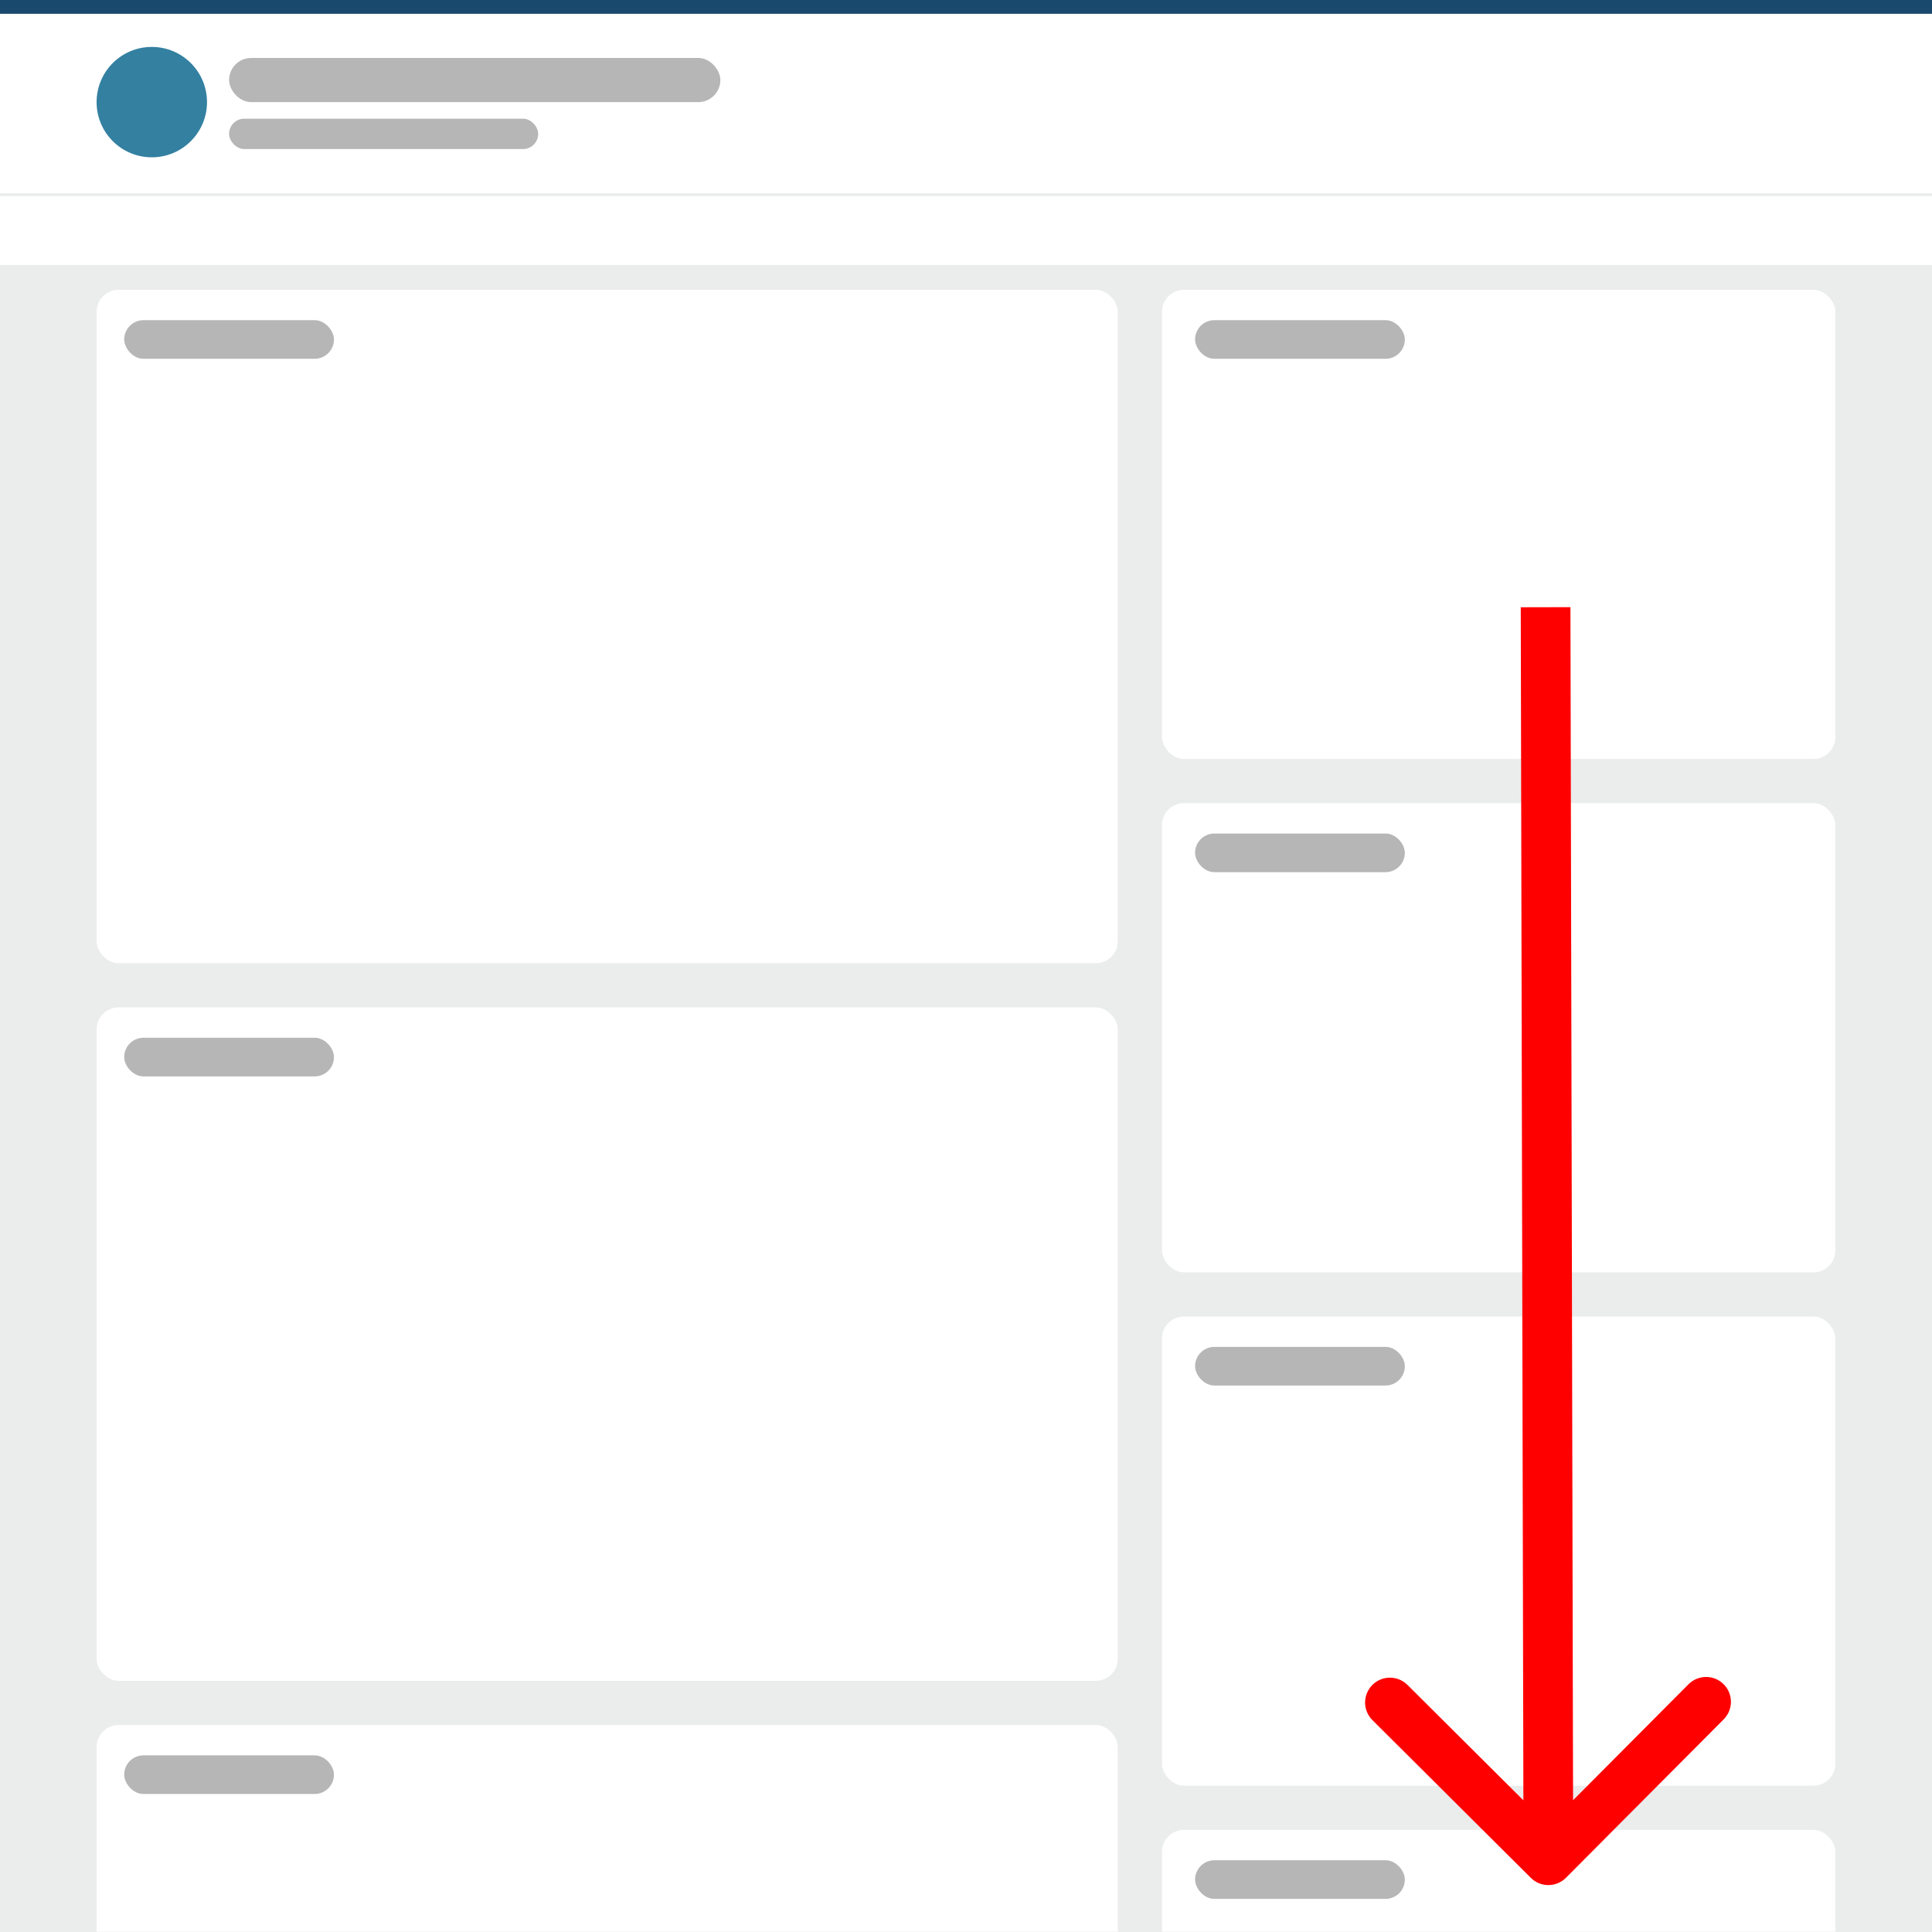 <svg width="700" height="700" viewBox="0 0 700 700" fill="none" xmlns="http://www.w3.org/2000/svg">
<rect width="700" height="700" fill="#EBECEC"/>
<rect width="700" height="96" fill="white"/>
<rect x="35" y="105" width="370" height="244" rx="8" fill="white"/>
<rect x="35" y="365" width="370" height="244" rx="8" fill="white"/>
<rect x="421" y="105" width="244" height="170" rx="8" fill="white"/>
<rect x="421" y="291" width="244" height="170" rx="8" fill="white"/>
<rect x="421" y="477" width="244" height="170" rx="8" fill="white"/>
<mask id="mask0_2_107" style="mask-type:alpha" maskUnits="userSpaceOnUse" x="0" y="0" width="700" height="700">
<rect width="700" height="700" fill="#EBECEC"/>
</mask>
<g mask="url(#mask0_2_107)">
<rect x="421" y="663" width="244" height="170" rx="8" fill="white"/>
<rect x="35" y="625" width="370" height="244" rx="8" fill="white"/>
</g>
<line y1="70.5" x2="700.001" y2="70.5" stroke="#EBECEC"/>
<line y1="70.5" x2="700.001" y2="70.5" stroke="#EBECEC"/>
<rect width="700" height="5" fill="#1A496E"/>
<circle cx="55" cy="37" r="20" fill="#3380A1"/>
<rect x="83" y="21" width="178" height="16" rx="8" fill="#B6B6B6"/>
<rect x="45" y="116" width="76" height="14" rx="7" fill="#B6B6B6"/>
<rect x="45" y="636" width="76" height="14" rx="7" fill="#B6B6B6"/>
<rect x="433" y="116" width="76" height="14" rx="7" fill="#B6B6B6"/>
<rect x="433" y="302" width="76" height="14" rx="7" fill="#B6B6B6"/>
<rect x="433" y="488" width="76" height="14" rx="7" fill="#B6B6B6"/>
<rect x="433" y="674" width="76" height="14" rx="7" fill="#B6B6B6"/>
<rect x="45" y="376" width="76" height="14" rx="7" fill="#B6B6B6"/>
<rect x="83" y="43" width="112" height="11" rx="5.5" fill="#B6B6B6"/>
<path d="M554.65 680.378C558.173 683.885 563.871 683.872 567.378 680.35L624.527 622.948C628.034 619.426 628.022 613.727 624.499 610.22C620.977 606.713 615.278 606.726 611.771 610.248L560.972 661.272L509.948 610.473C506.426 606.966 500.727 606.978 497.22 610.501C493.713 614.023 493.726 619.722 497.248 623.229L554.65 680.378ZM551 220.02L552 674.02L570 673.98L569 219.98L551 220.02Z" fill="#FF0000"/>
</svg>

